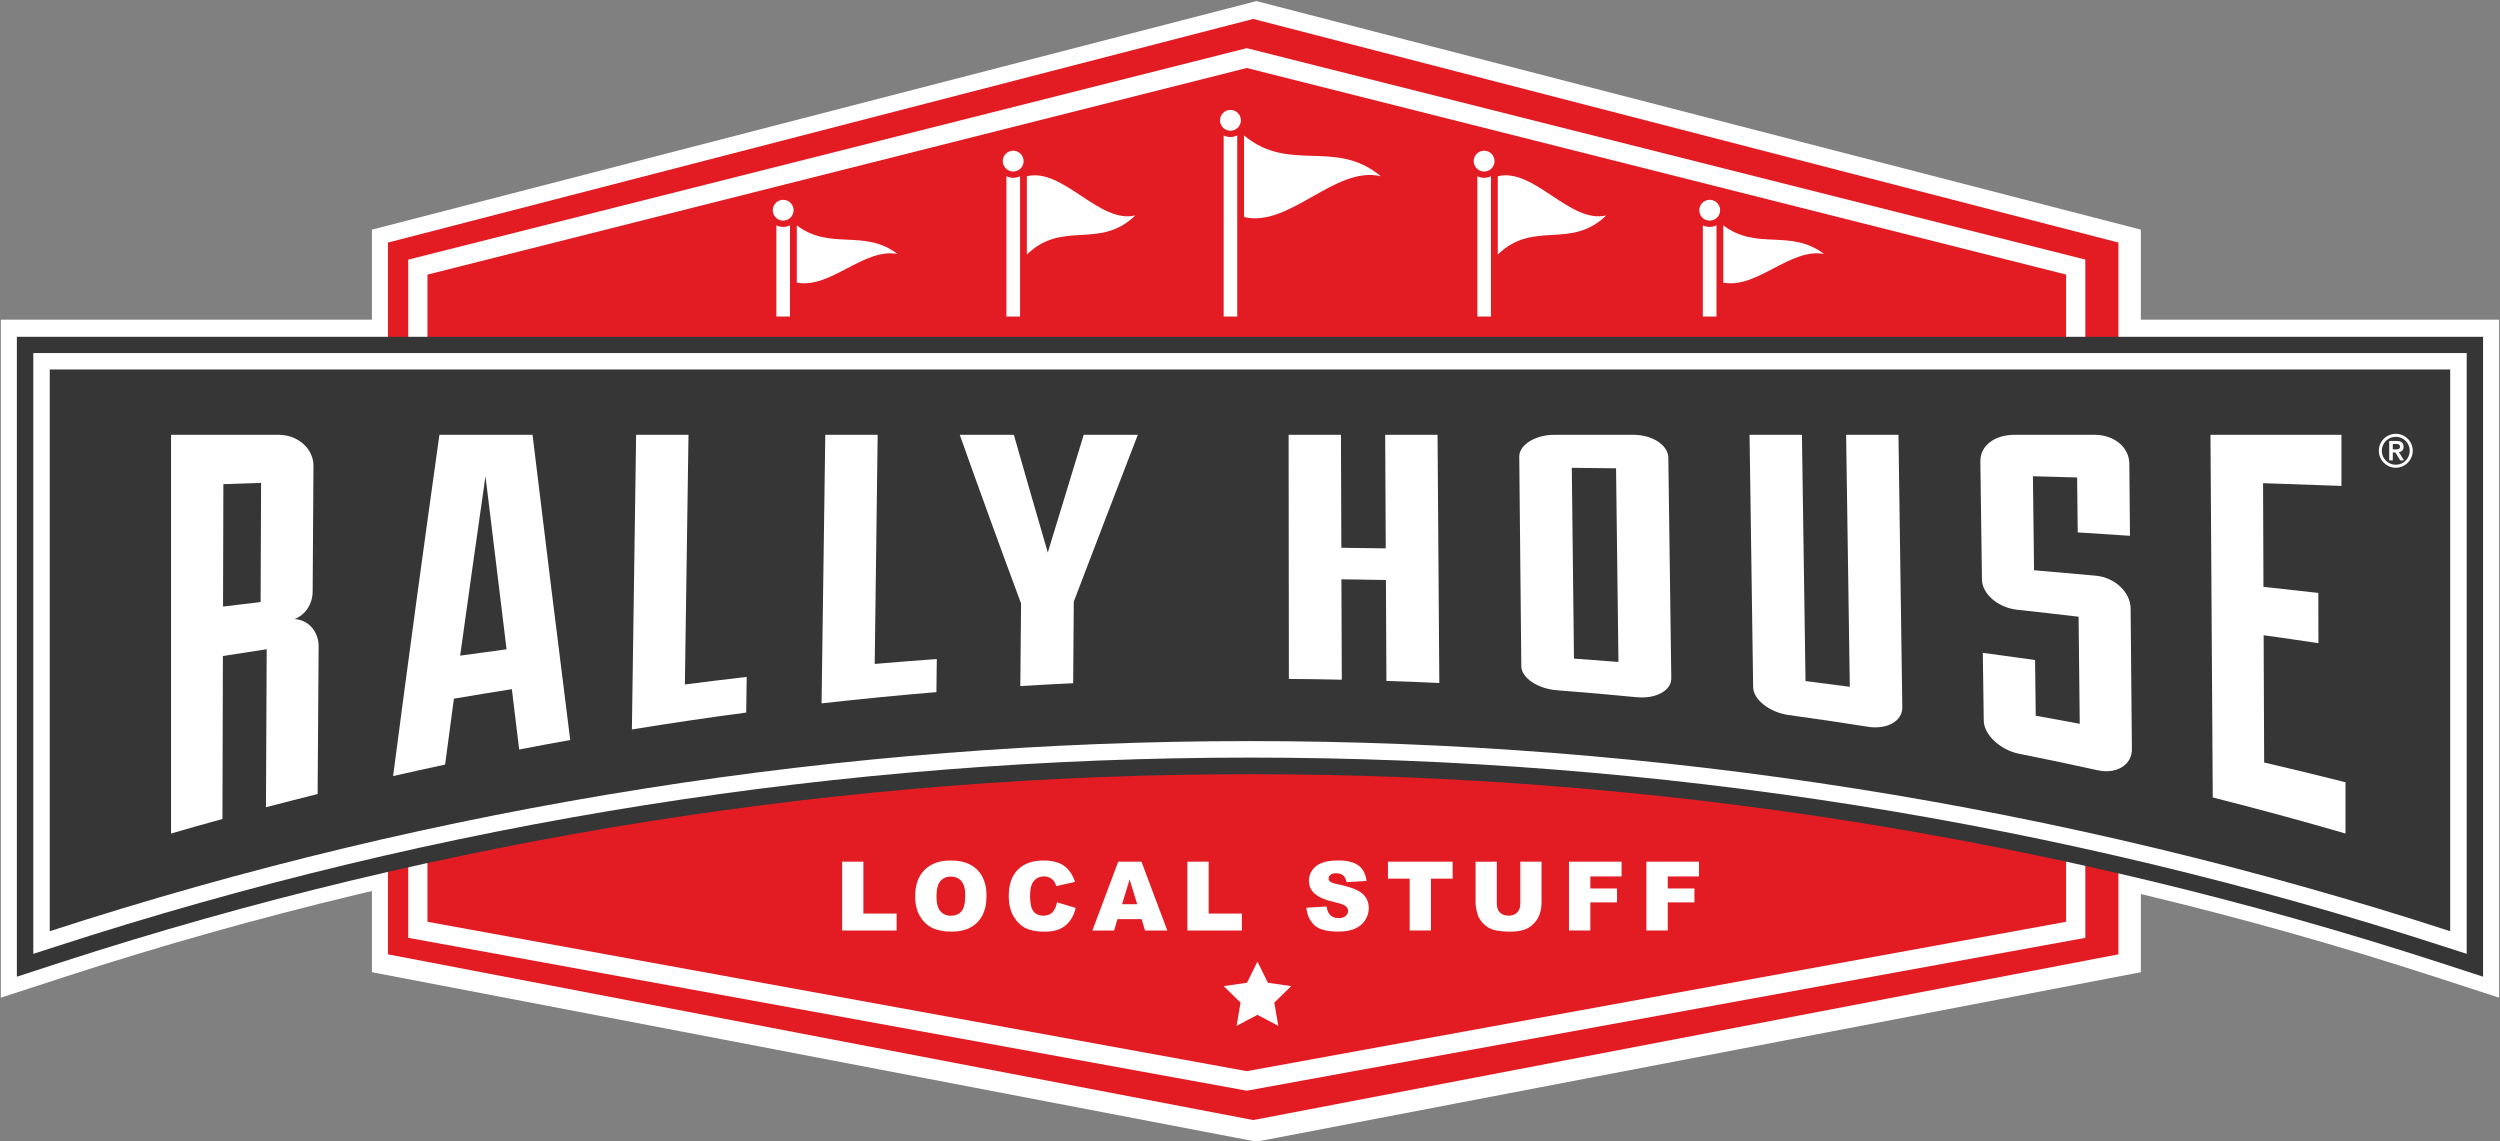 <svg id="Layer_1" style="enable-background:new 0 0 780 356;" version="1.1" viewBox="0 0 780 356" x="0px" xml:space="preserve" xmlns="http://www.w3.org/2000/svg" xmlns:xlink="http://www.w3.org/1999/xlink" y="0px">
<rect x="0" y="0" width="780" height="356" fill="#808080" stroke="none"/>
<style type="text/css">
	.st0{fill:#FFFFFF;stroke:#FFFFFF;stroke-width:10;stroke-miterlimit:10;}
	.st1{fill:#FFFFFF;stroke:#FFFFFF;stroke-width:12;stroke-miterlimit:10;}
	.st2{fill:#E31B23;}
	.st3{fill:#E31B23;stroke:#FFFFFF;stroke-width:6;stroke-miterlimit:10;}
	.st4{fill:#363636;}
	.st5{fill:#FFFFFF;}
</style>
<g>
<path class="st0" d="M5.26,104.74v199.65l13.42-4.37c120.11-39.01,245.02-58.81,371.31-58.81c126.28,0,251.19,19.8,371.3,58.81
		l13.43,4.37V104.74H5.26z"></path>
<g>
<polygon class="st1" points="392,6.54 122.04,76.3 122.04,298.37 392,350.09 661.95,298.37 661.95,76.3 		"></polygon>
<polygon class="st1" points="656.29,294.54 392,343.98 127.7,294.54 127.7,80.14 392,12.64 656.29,80.14 		"></polygon>
</g>
<g>
<polygon class="st2" points="391,5.91 121.04,75.68 121.04,297.75 391,349.46 660.95,297.75 660.95,75.68 		"></polygon>
<polygon class="st2" points="655.29,293.91 391,343.35 126.7,293.91 126.7,79.51 391,12.02 655.29,79.51 		"></polygon>
</g>
<path class="st3" d="M130.37,83.34V290.1l258.62,47.15l258.63-47.15V83.33L388.99,18.12L130.37,83.34z"></path>
<g>
<path class="st4" d="M5.26,105.08v199.65l13.42-4.37c120.11-39.01,245.02-58.81,371.31-58.81c126.28,0,251.19,19.8,371.3,58.81
			l13.43,4.37V105.08H5.26z"></path>
<g>
<path class="st5" d="M764.46,115.27c0,58.43,0,116.85,0,175.27C642.78,251,516.39,231.22,389.99,231.22
				c-126.39,0-252.78,19.78-374.47,59.32c0-58.43,0-116.85,0-175.27C265.17,115.27,514.82,115.27,764.46,115.27 M769.6,110.15H10.39
				V297.6l6.72-2.17c120.62-39.2,246.07-59.06,372.89-59.06c126.82,0,252.28,19.87,372.89,59.06l6.72,2.17V110.15L769.6,110.15z"></path>
<g>
<path class="st5" d="M232.81,222.32c-11.9,1.57-23.79,3.34-35.66,5.27c0.44-30.64,0.89-61.29,1.32-91.93h16.34
					c-0.37,25.96-0.75,51.92-1.13,77.9c6.42-0.84,12.85-1.62,19.29-2.36C232.92,214.9,232.86,218.61,232.81,222.32z"></path>
<path class="st5" d="M292.16,215.94c-11.95,0.99-23.9,2.17-35.83,3.51c0.38-27.93,0.77-55.85,1.16-83.79h16.34
					c-0.31,23.83-0.61,47.66-0.92,71.49c6.45-0.56,12.9-1.07,19.37-1.53C292.24,209.05,292.2,212.49,292.16,215.94z"></path>
<path class="st5" d="M335.02,187.69c-0.06,8.49-0.12,16.97-0.19,25.47c-5.5,0.26-11,0.56-16.49,0.89
					c0.08-8.58,0.16-17.17,0.23-25.77c-6.42-17.27-12.78-34.77-19.13-52.63h16.88c3.52,12.34,7.04,24.59,10.59,36.73
					c3.75-12.34,7.49-24.57,11.21-36.73H355C348.38,152.82,341.72,170.13,335.02,187.69z"></path>
<path class="st5" d="M432.56,212.44c-0.04-10.5-0.1-20.99-0.15-31.48c-4.63-0.08-9.26-0.16-13.89-0.22
					c0.04,10.44,0.08,20.88,0.12,31.33c-5.51-0.13-11.01-0.21-16.51-0.24c-0.02-25.39-0.06-50.78-0.08-76.17h16.33
					c0.05,11.76,0.08,23.5,0.12,35.25c4.62,0.04,9.24,0.1,13.86,0.18c-0.05-11.81-0.12-23.62-0.18-35.43h16.34
					c0.18,25.81,0.36,51.62,0.55,77.43C443.56,212.83,438.07,212.62,432.56,212.44z"></path>
<path class="st5" d="M582.76,226.74c-8.24-1.3-16.49-2.53-24.74-3.65c-5.84-0.82-10.99-4.78-11.04-8.71
					c-0.38-26.24-0.75-52.49-1.12-78.73h16.34c0.38,25.62,0.75,51.24,1.12,76.85c4.61,0.57,9.21,1.16,13.82,1.78
					c-0.38-26.21-0.77-52.42-1.15-78.63h16.33c0.41,28.35,0.8,56.69,1.2,85.04C593.61,224.96,588.75,227.71,582.76,226.74z"></path>
<path class="st5" d="M654.43,240.31c-8.16-1.8-16.35-3.52-24.54-5.15c-5.79-1.18-10.89-5.89-10.96-10.32
					c-0.1-7.05-0.18-14.11-0.29-21.15c5.44,0.73,10.88,1.47,16.3,2.24c0.07,5.79,0.15,11.59,0.21,17.39
					c4.58,0.8,9.16,1.64,13.73,2.51c-0.11-11.15-0.24-22.27-0.36-33.41c-6.39-0.75-12.78-1.49-19.17-2.18
					c-6.34-0.71-10.94-5.21-10.98-9.37c-0.17-12.29-0.34-24.58-0.5-36.87c-0.06-4.86,4.25-8.33,10.8-8.35h24.7
					c6.17-0.02,10.92,3.8,10.98,9.03c0.07,7.5,0.14,14.98,0.2,22.49c-5.43-0.36-10.87-0.71-16.3-1.06
					c-0.07-5.72-0.13-11.43-0.19-17.14c-4.6-0.13-9.2-0.25-13.79-0.38c0.11,9.77,0.23,19.55,0.35,29.33
					c6.4,0.54,12.79,1.11,19.19,1.69c6.16,0.55,10.89,5.28,10.94,10.21c0.14,14.63,0.27,29.27,0.4,43.9
					C665.2,238.63,660.38,241.64,654.43,240.31z"></path>
<path class="st5" d="M731.8,260.06c-13.75-4-27.57-7.75-41.42-11.25c-0.24-37.71-0.48-75.44-0.71-113.15h40.86
					c0,5.32,0,10.63,0,15.95c-8.15-0.3-16.3-0.59-24.45-0.86c0.04,10.78,0.09,21.57,0.12,32.35c5.72,0.61,11.42,1.24,17.12,1.89
					c0.01,5.23,0.03,10.46,0.03,15.68c-5.68-0.85-11.39-1.69-17.09-2.48c0.05,13.23,0.11,26.47,0.16,39.71
					c8.48,1.97,16.93,4.03,25.38,6.16C731.81,249.4,731.81,254.72,731.8,260.06z"></path>
<path class="st5" d="M91.91,193.13c3.26-1.23,5.61-4.57,5.64-8.59c0.08-13.08,0.18-26.16,0.25-39.23
					c0.04-5.12-4.65-9.63-10.83-9.65h-33.6v124.4c5.34-1.55,10.69-3.07,16.03-4.54c0.05-16.95,0.09-33.9,0.14-50.85
					c4.55-0.72,9.11-1.42,13.67-2.11c-0.08,16.43-0.16,32.86-0.23,49.3c5.36-1.41,10.74-2.78,16.12-4.12
					c0.1-15.37,0.21-30.74,0.31-46.12C99.45,197.63,96.78,193.5,91.91,193.13z M81.31,187.84c-3.91,0.46-7.82,0.93-11.72,1.41
					c0.03-12.73,0.06-25.46,0.1-38.19c3.92-0.14,7.85-0.27,11.77-0.41C81.42,163.06,81.35,175.45,81.31,187.84z"></path>
<path class="st5" d="M166.15,135.66H137.1c-4.85,34.5-9.68,69.97-14.45,106.47c5.39-1.23,10.8-2.42,16.22-3.58
					c0.91-6.9,1.83-13.75,2.75-20.57c6.02-1.02,12.05-2.01,18.08-2.96c0.76,6.31,1.52,12.58,2.28,18.83
					c5.31-1.03,10.62-2.02,15.93-2.97C174.01,199.92,170.09,168.2,166.15,135.66z M143.57,204.56c2.62-18.94,5.26-37.6,7.9-55.99
					c2.2,18.26,4.39,36.26,6.58,54.01C153.22,203.22,148.39,203.89,143.57,204.56z"></path>
<path class="st5" d="M520.52,142.78c-0.06-3.81-4.82-7.13-10.98-7.12h-24.7c-5.81,0.01-10.86,3.16-10.83,6.76
					c0.22,21.83,0.42,43.66,0.64,65.49c0.04,3.6,5.19,6.99,11.05,7.44c8.3,0.64,16.58,1.37,24.87,2.17
					c6.03,0.6,10.92-2.07,10.87-5.87C521.14,188.68,520.82,165.73,520.52,142.78z M491.08,205.48c-0.23-19.84-0.45-39.68-0.68-59.52
					c4.61,0.04,9.21,0.1,13.81,0.15c0.25,20.14,0.5,40.28,0.75,60.42C500.34,206.16,495.7,205.82,491.08,205.48z"></path>
</g>
<g>
<path class="st5" d="M747.49,135.35c2.91,0,5.29,2.37,5.29,5.29c0,2.92-2.39,5.29-5.29,5.29c-2.93,0-5.29-2.37-5.29-5.29
					C742.19,137.72,744.56,135.35,747.49,135.35z M747.49,145c2.4,0,4.35-1.95,4.35-4.36c0-2.41-1.95-4.36-4.35-4.36
					c-2.41,0-4.37,1.95-4.37,4.36C743.12,143.06,745.07,145,747.49,145z M745.45,137.58h2.33c1.45,0,2.14,0.65,2.14,1.82
					c0,1.06-0.63,1.57-1.45,1.67l1.57,2.57h-1.17l-1.51-2.48h-0.81v2.48h-1.11V137.58z M746.55,140.22h0.81
					c0.69,0,1.43-0.05,1.43-0.85c0-0.82-0.75-0.86-1.43-0.84h-0.81V140.22z"></path>
</g>
</g>
</g>
<g>
<path class="st5" d="M314.01,54.99v43.77h4.25V54.99c-0.65,0.3-1.37,0.49-2.12,0.49C315.37,55.48,314.66,55.29,314.01,54.99z"></path>
<path class="st5" d="M315.53,53.46c0.19,0.04,0.4,0.06,0.6,0.06c0.21,0,0.41-0.02,0.6-0.06c1.51-0.29,2.64-1.6,2.64-3.19
			c0-1.79-1.46-3.25-3.25-3.25c-1.8,0-3.25,1.46-3.25,3.25C312.89,51.86,314.03,53.17,315.53,53.46z"></path>
<path class="st5" d="M354.24,67.2c-11.28,10.91-22.58,1.3-33.86,12.21c0-8.14,0-16.27,0-24.42
			C331.66,52.22,342.96,69.96,354.24,67.2z"></path>
<path class="st5" d="M460.94,54.99v43.77h4.24V54.99c-0.65,0.3-1.36,0.49-2.12,0.49C462.3,55.48,461.59,55.29,460.94,54.99z"></path>
<path class="st5" d="M462.45,53.46c0.21,0.04,0.4,0.06,0.61,0.06c0.21,0,0.41-0.02,0.6-0.06c1.5-0.29,2.64-1.6,2.64-3.19
			c0-1.79-1.46-3.25-3.25-3.25c-1.8,0-3.26,1.46-3.26,3.25C459.81,51.86,460.96,53.17,462.45,53.46z"></path>
<path class="st5" d="M501.17,67.2c-11.28,10.91-22.56,1.3-33.86,12.21c0-8.14,0-16.27,0-24.42
			C478.6,52.22,489.89,69.96,501.17,67.2z"></path>
<path class="st5" d="M531.29,70.31v28.44h4.25V70.31c-0.65,0.3-1.36,0.49-2.12,0.49C532.66,70.8,531.94,70.62,531.29,70.31z"></path>
<path class="st5" d="M532.8,68.77c0.21,0.04,0.41,0.07,0.62,0.07c0.21,0,0.41-0.02,0.6-0.07c1.52-0.27,2.66-1.6,2.66-3.18
			c0-1.8-1.46-3.25-3.25-3.25c-1.79,0-3.25,1.45-3.25,3.25C530.17,67.17,531.3,68.5,532.8,68.77z"></path>
<path class="st5" d="M569.11,79.25c-10.48-2.03-20.96,10.96-31.44,8.93c0-5.96,0-11.92,0-17.87
			C548.15,78.29,558.63,71.26,569.11,79.25z"></path>
<path class="st5" d="M242.23,70.31v28.44h4.25V70.31c-0.65,0.3-1.36,0.49-2.13,0.49C243.6,70.8,242.88,70.62,242.23,70.31z"></path>
<path class="st5" d="M243.75,68.77c0.2,0.04,0.4,0.07,0.6,0.07c0.21,0,0.41-0.02,0.61-0.07c1.5-0.27,2.64-1.6,2.64-3.18
			c0-1.8-1.45-3.25-3.25-3.25c-1.8,0-3.25,1.45-3.25,3.25C241.1,67.17,242.25,68.5,243.75,68.77z"></path>
<path class="st5" d="M280.04,79.25c-10.49-2.03-20.97,10.96-31.44,8.93c0-5.96,0-11.92,0-17.87
			C259.08,78.29,269.56,71.26,280.04,79.25z"></path>
<path class="st5" d="M381.78,42.26v56.5h4.24v-56.5c-0.65,0.3-1.36,0.49-2.12,0.49C383.15,42.75,382.42,42.56,381.78,42.26z"></path>
<path class="st5" d="M383.29,40.73c0.2,0.04,0.4,0.06,0.61,0.06c0.21,0,0.4-0.02,0.6-0.06c1.51-0.29,2.65-1.59,2.65-3.19
			c0-1.79-1.44-3.25-3.25-3.25c-1.8,0-3.25,1.46-3.25,3.25C380.65,39.13,381.8,40.44,383.29,40.73z"></path>
<path class="st5" d="M430.82,54.99c-14.23-3.4-28.46,16.11-42.68,12.73c0-8.49,0-16.97,0-25.46
			C402.37,54.14,416.59,43.11,430.82,54.99z"></path>
<polygon class="st5" points="392.32,300.02 395.59,306.62 402.86,307.67 397.58,312.81 398.84,320.07 392.32,316.64 
			385.81,320.07 387.05,312.81 381.78,307.67 389.07,306.62 		"></polygon>
</g>
<g>
<path class="st5" d="M262.74,268.84h6.64v16.19h10.36v5.29h-16.99V268.84z"></path>
<path class="st5" d="M285.54,279.59c0-3.51,0.98-6.24,2.93-8.19s4.67-2.93,8.16-2.93c3.57,0,6.33,0.96,8.26,2.88
			c1.93,1.92,2.9,4.61,2.9,8.06c0,2.51-0.42,4.57-1.27,6.17c-0.84,1.61-2.07,2.86-3.66,3.75c-1.6,0.9-3.59,1.34-5.97,1.34
			c-2.42,0-4.43-0.39-6.01-1.16c-1.59-0.77-2.87-1.99-3.86-3.66S285.54,282.1,285.54,279.59z M292.18,279.62
			c0,2.17,0.4,3.73,1.21,4.67s1.9,1.42,3.29,1.42c1.43,0,2.53-0.46,3.31-1.39s1.17-2.59,1.17-5c0-2.02-0.41-3.5-1.22-4.43
			c-0.82-0.93-1.92-1.4-3.32-1.4c-1.34,0-2.41,0.47-3.22,1.42S292.18,277.43,292.18,279.62z"></path>
<path class="st5" d="M329.8,281.52l5.82,1.76c-0.39,1.63-1.01,2.99-1.85,4.09s-1.88,1.92-3.13,2.48
			c-1.25,0.56-2.83,0.84-4.75,0.84c-2.33,0-4.24-0.34-5.72-1.02c-1.48-0.68-2.76-1.87-3.83-3.58s-1.61-3.89-1.61-6.56
			c0-3.55,0.94-6.28,2.83-8.19c1.89-1.91,4.56-2.86,8.02-2.86c2.71,0,4.83,0.55,6.38,1.64s2.7,2.77,3.45,5.04l-5.86,1.3
			c-0.21-0.65-0.42-1.13-0.64-1.44c-0.37-0.51-0.83-0.9-1.36-1.17s-1.14-0.41-1.8-0.41c-1.5,0-2.66,0.6-3.46,1.81
			c-0.61,0.9-0.91,2.31-0.91,4.23c0,2.38,0.36,4.01,1.08,4.89s1.74,1.32,3.05,1.32c1.27,0,2.23-0.36,2.88-1.07
			S329.51,282.88,329.8,281.52z"></path>
<path class="st5" d="M356.18,286.77h-7.53l-1.05,3.55h-6.78l8.07-21.48h7.24l8.07,21.48h-6.95L356.18,286.77z M354.81,282.12
			l-2.37-7.72l-2.35,7.72H354.81z"></path>
<path class="st5" d="M370.46,268.84h6.64v16.19h10.36v5.29h-16.99V268.84z"></path>
<path class="st5" d="M407.59,283.21l6.31-0.4c0.14,1.03,0.42,1.81,0.83,2.34c0.68,0.87,1.66,1.3,2.93,1.3
			c0.95,0,1.68-0.22,2.19-0.67c0.51-0.44,0.77-0.96,0.77-1.54c0-0.56-0.24-1.05-0.73-1.49s-1.62-0.85-3.4-1.25
			c-2.91-0.65-4.99-1.52-6.23-2.61c-1.25-1.08-1.88-2.47-1.88-4.15c0-1.1,0.32-2.15,0.96-3.13c0.64-0.98,1.6-1.75,2.89-2.31
			c1.28-0.56,3.04-0.84,5.28-0.84c2.74,0,4.84,0.51,6.28,1.53c1.44,1.02,2.3,2.64,2.57,4.87l-6.25,0.37
			c-0.17-0.97-0.52-1.67-1.05-2.11c-0.53-0.44-1.27-0.66-2.21-0.66c-0.77,0-1.35,0.16-1.74,0.49c-0.39,0.33-0.59,0.73-0.59,1.19
			c0,0.34,0.16,0.65,0.48,0.92c0.31,0.28,1.05,0.55,2.23,0.79c2.9,0.62,4.98,1.26,6.23,1.9c1.25,0.64,2.17,1.43,2.74,2.38
			c0.57,0.95,0.86,2.01,0.86,3.18c0,1.38-0.38,2.65-1.14,3.81s-1.83,2.04-3.19,2.64c-1.37,0.6-3.09,0.9-5.17,0.9
			c-3.65,0-6.18-0.7-7.59-2.11S407.78,285.38,407.59,283.21z"></path>
<path class="st5" d="M433.05,268.84h20.17v5.3h-6.77v16.17h-6.64v-16.17h-6.77V268.84z"></path>
<path class="st5" d="M474.34,268.84h6.62v12.79c0,1.27-0.2,2.47-0.59,3.59c-0.39,1.13-1.02,2.11-1.86,2.96
			c-0.85,0.84-1.73,1.44-2.66,1.78c-1.29,0.48-2.84,0.72-4.64,0.72c-1.04,0-2.19-0.07-3.42-0.22c-1.24-0.15-2.27-0.44-3.1-0.87
			c-0.83-0.43-1.59-1.05-2.28-1.85c-0.69-0.8-1.16-1.62-1.41-2.47c-0.41-1.37-0.62-2.58-0.62-3.63v-12.79H467v13.1
			c0,1.17,0.32,2.09,0.97,2.74c0.65,0.66,1.55,0.99,2.7,0.99c1.14,0,2.04-0.32,2.69-0.97c0.65-0.65,0.97-1.57,0.97-2.76V268.84z"></path>
<path class="st5" d="M489.52,268.84h16.41v4.61h-9.74v3.75h8.32v4.34h-8.32v8.77h-6.67V268.84z"></path>
<path class="st5" d="M513.67,268.84h16.41v4.61h-9.74v3.75h8.32v4.34h-8.32v8.77h-6.67V268.84z"></path>
</g>
</g>
</svg>